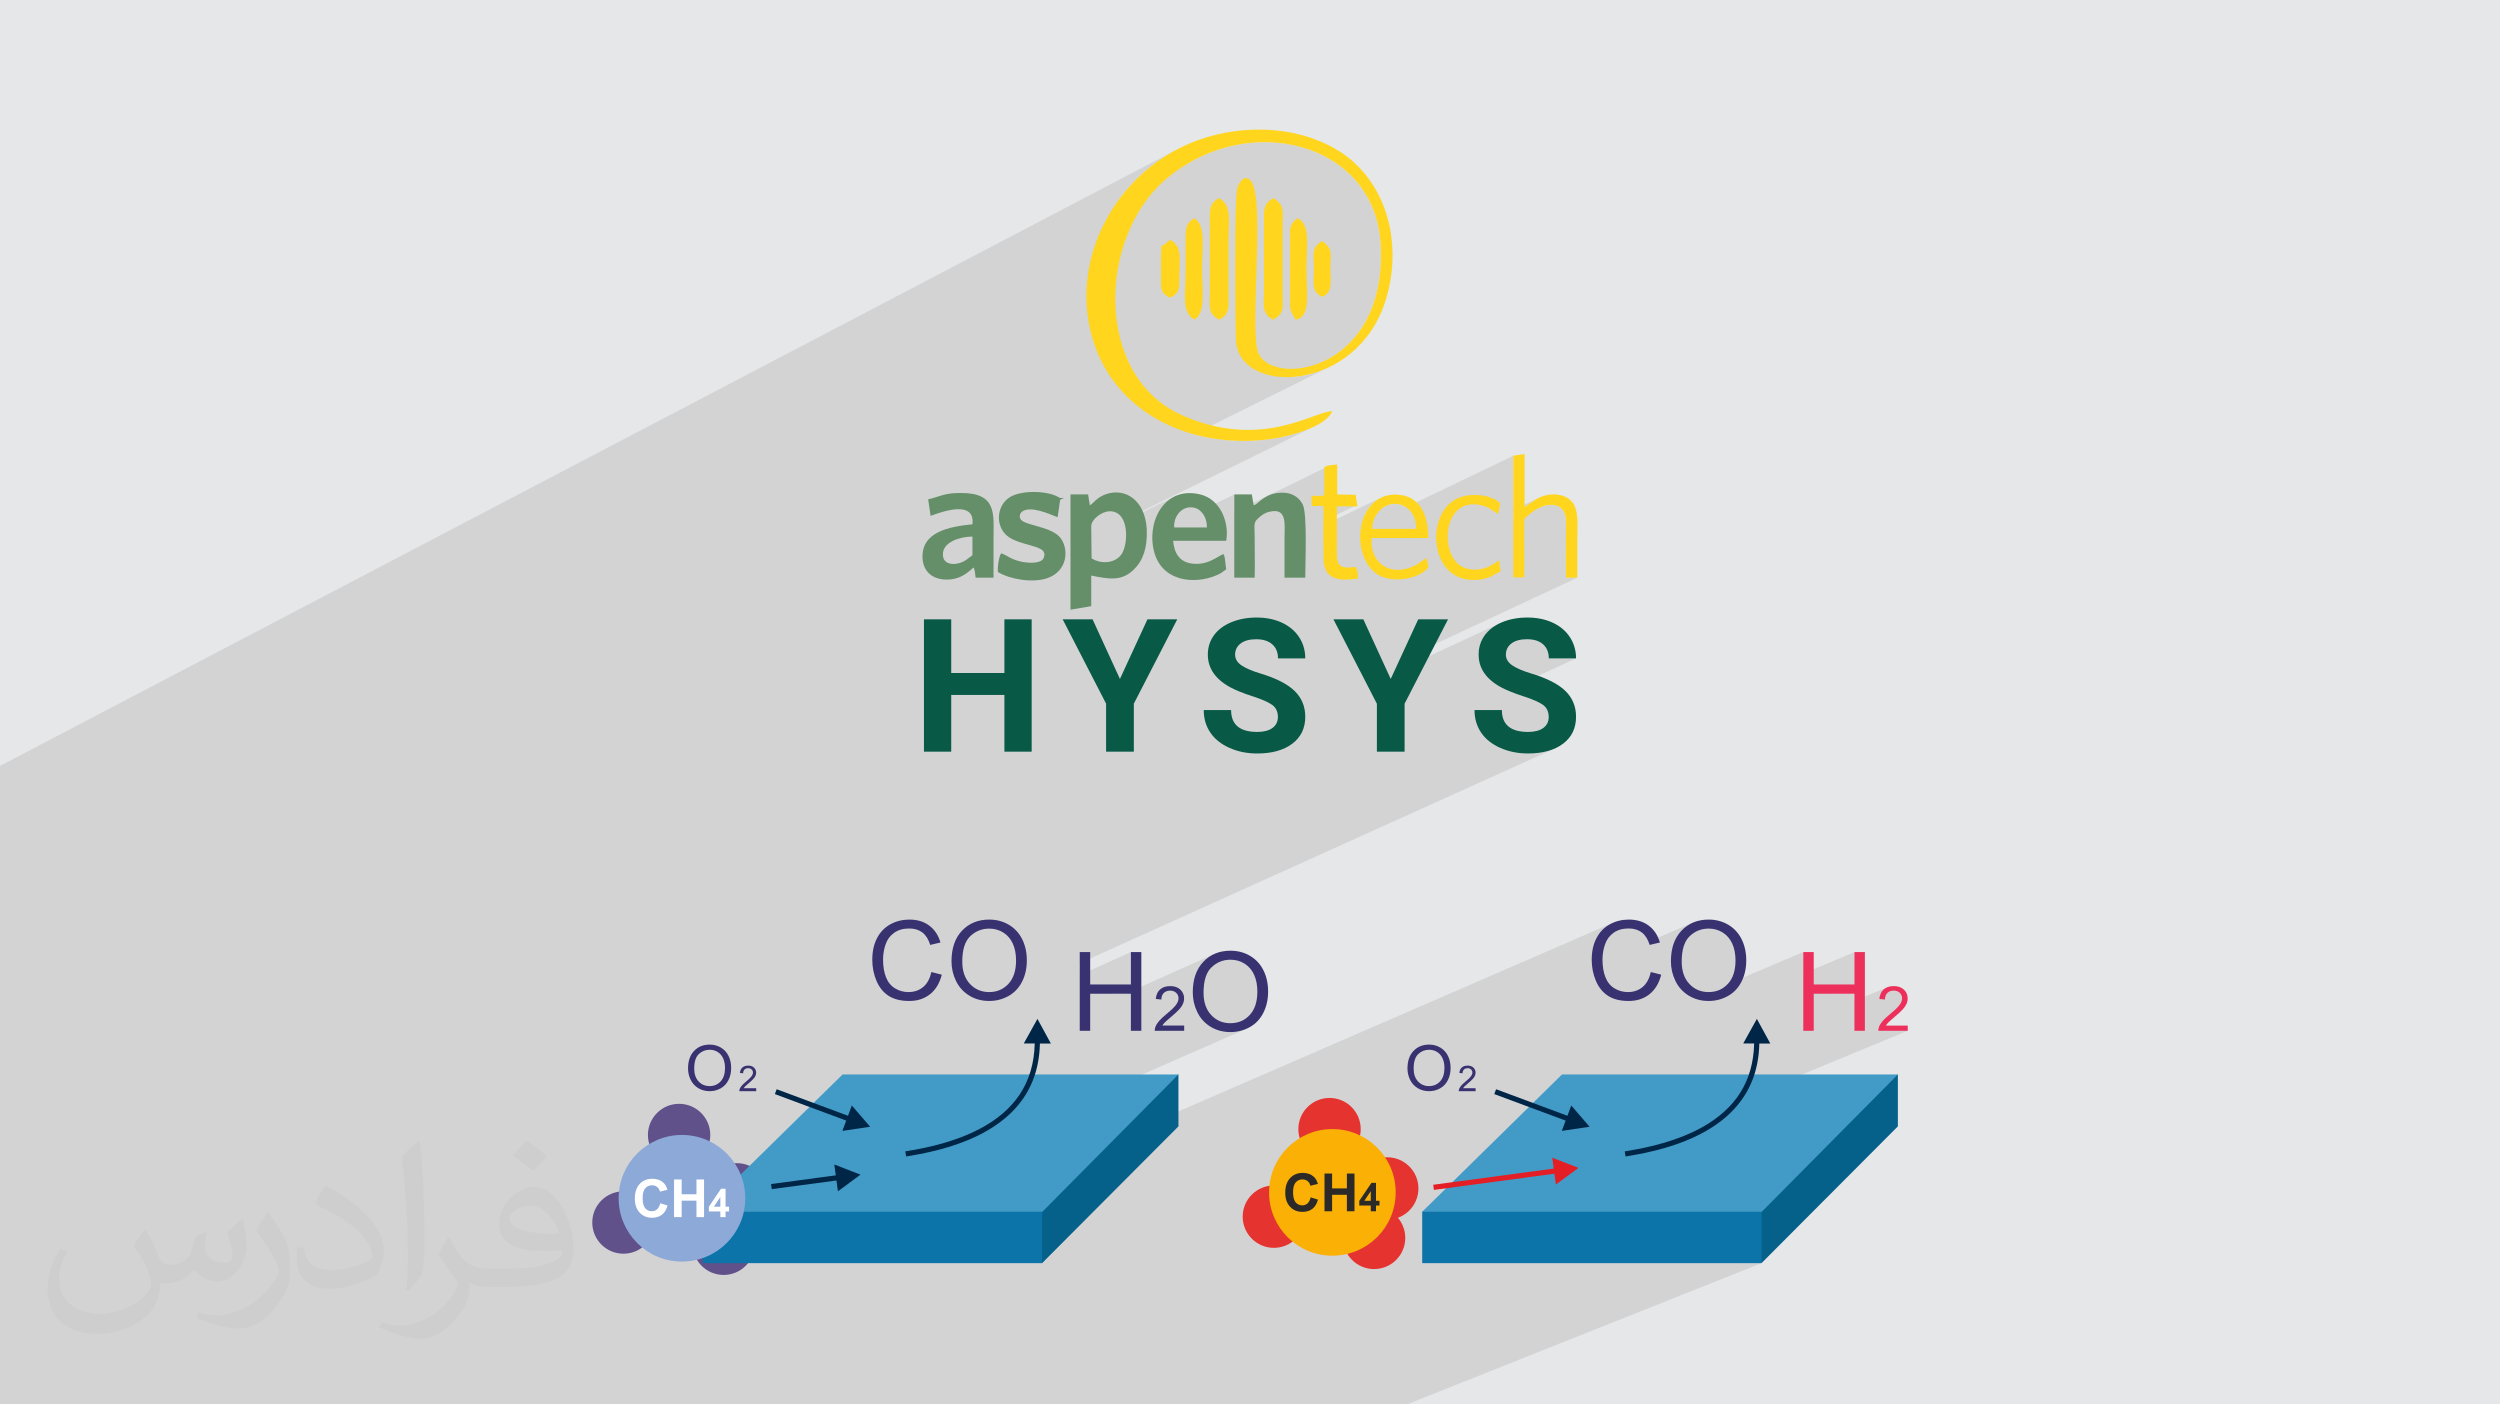 <?xml version="1.0" encoding="UTF-8"?>
<!DOCTYPE svg PUBLIC "-//W3C//DTD SVG 1.1//EN" "http://www.w3.org/Graphics/SVG/1.1/DTD/svg11.dtd">
<!-- Creator: CorelDRAW -->
<svg xmlns="http://www.w3.org/2000/svg" xml:space="preserve" width="94.192mm" height="52.917mm" version="1.1" style="shape-rendering:geometricPrecision; text-rendering:geometricPrecision; image-rendering:optimizeQuality; fill-rule:evenodd; clip-rule:evenodd"
viewBox="0 0 9404.92 5283.66"
 xmlns:xlink="http://www.w3.org/1999/xlink"
 xmlns:xodm="http://www.corel.com/coreldraw/odm/2003">
 <defs>
  <style type="text/css">
   <![CDATA[
    .str1 {stroke:#658F69;stroke-width:7.61;stroke-miterlimit:22.926}
    .str0 {stroke:#FFD51D;stroke-width:7.61;stroke-miterlimit:22.926}
    .fil14 {fill:#E5332F}
    .fil12 {fill:#8CA9D8}
    .fil6 {fill:#60518A}
    .fil7 {fill:#05608A}
    .fil9 {fill:#0C74A8}
    .fil8 {fill:#429BC7}
    .fil4 {fill:#658F69}
    .fil15 {fill:#FAB005}
    .fil3 {fill:#FFD51D}
    .fil17 {fill:#2B2A29;fill-rule:nonzero}
    .fil13 {fill:#E31E24;fill-rule:nonzero}
    .fil10 {fill:#383370;fill-rule:nonzero}
    .fil11 {fill:#002647;fill-rule:nonzero}
    .fil5 {fill:#085946;fill-rule:nonzero}
    .fil16 {fill:#EC305B;fill-rule:nonzero}
    .fil18 {fill:white;fill-rule:nonzero}
    .fil2 {fill:#373435;fill-opacity:0.031}
    .fil1 {fill:#2B2A29;fill-opacity:0.102}
    .fil0 {fill:#E6E7E8}
   ]]>
  </style>
 </defs>
 <g id="Layer_x0020_1">
  <polygon class="fil0" points="-0,0 9404.92,0 9404.92,5283.66 -0,5283.66 "/>
  <polygon class="fil1" points="726.09,5283.66 719.77,5283.66 708.35,5283.66 694.99,5283.66 676.43,5283.66 668.65,5283.66 657.11,5283.66 649.23,5283.66 609.35,5283.66 585.7,5283.66 551.19,5283.66 538.87,5283.66 479.13,5283.66 420.45,5283.66 394.79,5283.66 389.4,5283.66 337.81,5283.66 318.25,5283.66 304.8,5283.66 304,5283.66 277.41,5283.66 247.14,5283.66 206.38,5283.66 206.28,5283.66 203.73,5283.66 187.93,5283.66 142.48,5283.66 117.57,5283.66 101.37,5283.66 63.53,5283.66 56.89,5283.66 50.12,5283.66 49.89,5283.66 40.14,5283.66 38.61,5283.66 37.43,5283.66 34.22,5283.66 14.19,5283.66 -0,5283.66 -0,5259.87 -0,5247.32 -0,5244.62 -0,5215.96 -0,5205.57 -0,5199.7 -0,5192.54 -0,5181.88 -0,5173.04 -0,5171.18 -0,5165.19 -0,5159.17 -0,5157.03 -0,5150.3 -0,5104.89 -0,5064.99 -0,5064.42 -0,5053.85 -0,5053.33 -0,5047.78 -0,5041.2 -0,5030.82 -0,5029.12 -0,4988.02 -0,4987.65 -0,4971.47 -0,4968.95 -0,4967.83 -0,4967.38 -0,4940.92 -0,4939.63 -0,4923.97 -0,4891.73 -0,4886.61 -0,4860.62 -0,4860.01 -0,4842.9 -0,4834.27 -0,4832.19 -0,4830.37 -0,4806.03 -0,4800.94 -0,4799.81 -0,4788.15 -0,4786.46 -0,4771.75 -0,4770.27 -0,4767.02 -0,4764.93 -0,4745.57 -0,4702.91 -0,4702.72 -0,4689.72 -0,4688.91 -0,4667.5 -0,4657.03 -0,4652.96 -0,4647.61 -0,4646.39 -0,4645.78 -0,4635.76 -0,4631.98 -0,4624.68 -0,4624.4 -0,4624.02 -0,4623.51 -0,4621.93 -0,4612.43 -0,4602.35 -0,4583.49 -0,4567.65 -0,4563.57 -0,4562.7 -0,4551.26 -0,4537.06 -0,4534.98 -0,4534.36 -0,4520.99 -0,4499.97 -0,4499.67 -0,4494.83 -0,4492.39 -0,4488.82 -0,4488.12 -0,4465.87 -0,4465.31 -0,4448.01 -0,4441.09 -0,4430.7 -0,4430.47 -0,4418.26 -0,4412.05 -0,4407.91 -0,4407.41 -0,4377.04 -0,4371.36 -0,4362.75 -0,4355.63 -0,4355.26 -0,4343.05 -0,4330.28 -0,4314.66 -0,4313.47 -0,4311.28 -0,4302.74 -0,4292.04 -0,4282.48 -0,4280.41 -0,4279.78 -0,4271.9 -0,4271.6 -0,4269.29 -0,4265.3 -0,4249.47 -0,4245.8 -0,4243.23 -0,4224.56 -0,4198.78 -0,4196.49 -0,4195.99 -0,4189.51 -0,4189.21 -0,4185.66 -0,4173.05 -0,4168.37 -0,4154.42 -0,4145.23 -0,4130.42 -0,4103.22 -0,4101.56 -0,4101.04 -0,4096.7 -0,4039.67 -0,4038.91 -0,4038.48 -0,4035.24 -0,4030.83 -0,4013.99 -0,4013.42 -0,4013.1 -0,4007.38 -0,4000.4 -0,3982.99 -0,3981.06 -0,3976.25 -0,3961.41 -0,3954.4 -0,3947.67 -0,3944.64 -0,3935.01 -0,3928.7 -0,3917.22 -0,3909.06 -0,3907.12 -0,3900.86 -0,3898.49 -0,3863.33 -0,3859.5 -0,3856.65 -0,3856.06 -0,3837.26 -0,3834.95 -0,3831.99 -0,3826.9 -0,3818.75 -0,3795.26 -0,3769.94 -0,3764.16 -0,3694.91 -0,3694.9 -0,3653.35 -0,3651.71 -0,3651.13 -0,3634.04 -0,3619.97 -0,3615.55 -0,3614.22 -0,3592.85 -0,3544.34 -0,3522.73 -0,3515.44 -0,3514.12 -0,3481.1 -0,3435.31 -0,3419.27 -0,3418.3 -0,3362.29 -0,3362.17 -0,3361.56 -0,3349.39 -0,3318.24 -0,3296.83 -0,3281.91 -0,3279.95 -0,3210.55 -0,3200.38 -0,3189.28 -0,3181.71 -0,3181.55 -0,3176.05 -0,3141.48 -0,3117.03 -0,3111.67 -0,3094.6 -0,2946.7 -0,2881.36 4443.59,554.06 4413.82,569.68 4385.08,586.73 4357.44,605.16 4330.93,624.91 4305.58,645.89 4281.44,668.06 4258.51,691.33 4236.87,715.65 4216.53,740.94 4210.63,749.09 4507.59,594.09 4539.91,579.3 4572.66,566.69 4605.72,556.21 4638.97,547.84 4672.29,541.56 4705.58,537.35 4738.7,535.17 4771.56,535.02 4804.03,536.87 4836,540.68 4867.35,546.45 4897.96,554.14 4927.74,563.74 4956.55,575.2 4984.27,588.53 5010.8,603.69 5036.03,620.65 5059.82,639.4 5082.08,659.91 5102.67,682.16 5121.51,706.12 5138.44,731.77 5153.38,759.1 5166.2,788.06 5176.77,818.64 5185.01,850.82 5190.78,884.57 5193.97,919.88 5195.06,964.7 5193.46,1006.99 5189.36,1046.77 5182.92,1084.1 5174.31,1119.02 5163.67,1151.58 5151.21,1181.81 5137.07,1209.78 5121.43,1235.51 5104.44,1259.06 5086.28,1280.48 5067.12,1299.79 5047.11,1317.07 5026.44,1332.32 5005.26,1345.62 4983.74,1357.02 4860.99,1418.05 4870.75,1417.5 4894.5,1414.53 4918.54,1409.88 4942.74,1403.51 4966.93,1395.41 4990.98,1385.56 5014.75,1373.93 4491.2,1633.83 4507.59,1638.24 4531.9,1643.82 4556.51,1648.52 4581.37,1652.34 4606.47,1655.27 4631.74,1657.33 4657.17,1658.5 4682.72,1658.78 4708.35,1658.17 4734.04,1656.67 4759.73,1654.3 4785.42,1651.02 4800.39,1648.7 4806.22,1647.62 5011.5,1546.57 5012.83,1546.58 4808.38,1647.22 4816.39,1645.72 4833.17,1642.1 4850.49,1637.87 4868.11,1633.03 4885.77,1627.63 4903.25,1621.65 4920.28,1615.16 4936.63,1608.16 4952.05,1600.66 4225.76,1957.73 4227.69,1961.74 4425.54,1864.5 4407.6,1873.59 4391.53,1885.29 4377.36,1899.28 4365.15,1915.29 4354.95,1933.02 4346.78,1952.18 4341.53,1969.7 4454.22,1914.49 4466.84,1910.08 4480.69,1908.85 4493.93,1910.52 4505.79,1915.23 4515.73,1922.31 4643.29,1859.93 4643.29,1926.32 4985.73,1759.44 4985.73,1862.57 4981.77,1865.22 4980.8,1866.52 4980.49,1867.51 4980.24,1868.21 4979.46,1868.68 4938.14,1888.71 4938.14,1899.59 4941.12,1899.64 4944.11,1899.78 4947.14,1899.94 4950.21,1900.08 4953.34,1900.17 4956.55,1900.15 4959.85,1899.97 4963.26,1899.59 4971.21,1899.22 4976.59,1899.09 4979.87,1899.21 4981.61,1899.59 4982.28,1900.21 4982.42,1901.08 4982.52,1902.2 4983.1,1903.56 4982.87,1915.75 4982.77,1921.52 5025.4,1900.91 5102.09,1900.91 4982.3,1958.71 4982.24,1965.21 4982.18,1975.05 5193.55,1873.14 5182.97,1879.18 5173.17,1886.2 5164.13,1894.14 5155.88,1902.92 5148.43,1912.44 5141.76,1922.63 5135.9,1933.39 5131.6,1943.02 5212.36,1904.16 5228.02,1898.09 5244.88,1895.62 5262.93,1897.16 5279.25,1902.48 5289.13,1908.46 5693.08,1714.5 5693.08,1918.41 5785.23,1874.61 5774.4,1880.92 5764.3,1887.66 5754.65,1894.54 5745.11,1901.26 5735.39,1907.53 5693.08,1927.63 5693.08,1956.65 5789.54,1910.9 5797.89,1907.25 5806.39,1904.19 5814.95,1901.78 5823.48,1900.09 5831.9,1899.19 5840.14,1899.15 5848.1,1900.04 5855.69,1901.93 5862.84,1904.88 5869.48,1908.95 5875.5,1914.21 5880.84,1920.75 5885.09,1928.27 5888.07,1936.8 5889.99,1946.1 5891.08,1955.95 5891.54,1966.1 5891.61,1976.34 5891.49,1986.42 5891.4,1996.11 5891.39,2007.05 5891.35,2018.03 5891.29,2029.08 5891.21,2040.15 5891.13,2051.26 5891.05,2062.4 5890.97,2073.54 5890.91,2084.69 5890.85,2095.86 5890.82,2107 5890.82,2118.13 5890.84,2129.24 5890.91,2140.31 5891.02,2151.35 5891.18,2162.35 5891.4,2173.28 5933.72,2173.28 5263.28,2485.99 5242.7,2530.59 5640.13,2345.56 5630.44,2350.66 5621.36,2356.19 5612.9,2362.15 5605.05,2368.53 5597.83,2375.34 5591.22,2382.58 5585.22,2390.24 5579.89,2398.3 5575.27,2406.63 5571.36,2415.22 5568.16,2424.1 5565.67,2433.24 5563.89,2442.64 5562.83,2452.31 5562.47,2462.24 5562.8,2471.81 5563.24,2475.89 5697.39,2413.74 5703.91,2411.01 5710.96,2408.78 5718.53,2407.05 5726.63,2405.82 5735.25,2405.08 5744.39,2404.83 5753.84,2405.13 5762.75,2406.01 5771.12,2407.5 5778.95,2409.57 5786.24,2412.24 5792.98,2415.51 5799.18,2419.38 5804.84,2423.85 5809.89,2428.81 5814.27,2434.26 5817.98,2440.19 5821.02,2446.59 5823.38,2453.47 5825.07,2460.82 5826.09,2468.65 5826.43,2476.95 5929,2476.95 5669.15,2596.28 5673.69,2598.31 5683.89,2602.55 5694.79,2606.81 5706.38,2611.09 5718.68,2615.37 5731.67,2619.65 5744.5,2623.96 5756.31,2628.21 5767.09,2632.4 5776.83,2636.54 5785.55,2640.61 5793.25,2644.62 5799.91,2648.56 5805.55,2652.44 5810.35,2656.56 5814.52,2661.09 5818.04,2666.04 5820.94,2671.43 5823.18,2677.23 5824.79,2683.45 5825.76,2690.09 5826.08,2697.15 5825.76,2703.62 5824.79,2709.73 5823.18,2715.47 5820.94,2720.85 5818.04,2725.86 5814.52,2730.51 5810.35,2734.78 5805.55,2738.68 5800.18,2742.17 5794.3,2745.18 5643.88,2813.52 5655.78,2818.45 5668.07,2822.75 5680.68,2826.38 5693.61,2829.35 5706.85,2831.65 5720.41,2833.29 5734.29,2834.28 5748.48,2834.61 5758.67,2834.47 5768.61,2834.03 5778.28,2833.32 5787.69,2832.31 5796.83,2831.01 5805.71,2829.44 5814.34,2827.57 5822.69,2825.42 5830.79,2822.98 5838.62,2820.25 5846.2,2817.23 4061.93,3623.71 4061.93,3668.26 4254.34,3581.51 4254.34,3703.57 4176.73,3738.33 4233.66,3738.33 4572.17,3586.95 4559.76,3592.8 4548.05,3599.96 4537.07,3608.43 4526.81,3618.19 4522,3623.53 4517.52,3629.12 4513.34,3634.96 4509.46,3641.05 4505.9,3647.38 4502.64,3653.97 4501.11,3657.54 4590.59,3617.61 4599.72,3614.49 4609.21,3612.26 4619.07,3610.92 4629.28,3610.47 4636.51,3610.7 4643.56,3611.4 4650.43,3612.56 4657.12,3614.19 4663.63,3616.28 4669.96,3618.82 4676.12,3621.84 4682.1,3625.3 4687.8,3629.19 4693.14,3633.46 4698.14,3638.1 4702.78,3643.13 4707.07,3648.54 4711.02,3654.32 4714.6,3660.48 4717.83,3667.02 4720.69,3673.89 4723.17,3681.05 4725.27,3688.5 4726.98,3696.23 4728.32,3704.26 4729.28,3712.57 4729.85,3721.17 4730.04,3730.05 4729.59,3743.92 4728.25,3756.97 4726.03,3769.21 4722.9,3780.64 4718.89,3791.25 4713.97,3801.05 4708.17,3810.02 4701.48,3818.19 4694.08,3825.46 4686.2,3831.77 4677.83,3837.1 4668.98,3841.46 4587.72,3877.21 4589.23,3877.67 4598.72,3879.89 4608.48,3881.46 4618.54,3882.41 4628.87,3882.73 4638.44,3882.44 4647.84,3881.59 4657.08,3880.17 4666.16,3878.17 4675.08,3875.6 4683.83,3872.46 4692.43,3868.74 2902.63,4654.36 2999.3,4654.72 4130.64,4159.37 3946.14,4392.38 6064.14,3473.11 6055.89,3477.31 6047.98,3482.04 6040.54,3487.29 6033.55,3493.05 6027.04,3499.34 6020.98,3506.14 6015.39,3513.46 6010.27,3521.29 6005.62,3529.65 6002.28,3536.74 6082.1,3502.16 6088.7,3499.35 6095.65,3497.05 6102.95,3495.26 6110.6,3493.98 6118.59,3493.22 6126.92,3492.96 6134.18,3493.19 6141.13,3493.88 6147.76,3495.03 6154.08,3496.65 6160.07,3498.72 6165.76,3501.26 6171.12,3504.25 6176.17,3507.72 6180.91,3511.67 6185.38,3516.18 6189.54,3521.23 6193.42,3526.84 6197.02,3533 6200.31,3539.7 6201.61,3542.84 6370.97,3469.85 6358.55,3475.71 6346.85,3482.87 6335.87,3491.33 6325.6,3501.1 6320.81,3506.43 6316.32,3512.02 6312.13,3517.85 6308.27,3523.94 6304.71,3530.29 6301.45,3536.87 6300.67,3538.67 6389.4,3500.52 6398.52,3497.4 6408.02,3495.17 6417.87,3493.83 6428.09,3493.38 6435.32,3493.61 6442.37,3494.31 6449.23,3495.47 6455.93,3497.1 6462.44,3499.18 6468.77,3501.73 6474.93,3504.74 6480.91,3508.21 6486.61,3512.09 6491.95,3516.37 6496.94,3521.01 6501.59,3526.04 6505.88,3531.44 6509.82,3537.22 6513.41,3543.39 6516.63,3549.93 6519.5,3556.8 6521.98,3563.95 6524.07,3571.4 6525.79,3579.14 6527.12,3587.17 6528.08,3595.48 6528.65,3604.07 6528.84,3612.96 6528.39,3626.83 6527.05,3639.88 6524.82,3652.12 6521.7,3663.54 6517.68,3674.15 6512.78,3683.94 6506.98,3692.93 6500.29,3701.1 6499.01,3702.35 6783.9,3581.51 6783.9,3662.75 6976.3,3581.51 6976.3,3703.57 6893.43,3738.33 6976.3,3738.33 6976.3,3765.49 7098.3,3714.5 7094,3716.63 7090.01,3719.15 7086.3,3722.06 7082.95,3725.33 7079.97,3728.95 7077.37,3732.93 7075.14,3737.25 7073.28,3741.92 7072.42,3744.85 7110.5,3728.95 7113.57,3727.98 7116.83,3727.29 7120.27,3726.87 7123.9,3726.73 7127.34,3726.86 7130.61,3727.26 7133.72,3727.91 7136.67,3728.82 7139.44,3730 7142.06,3731.45 7144.5,3733.15 7146.78,3735.11 7148.84,3737.27 7150.61,3739.55 7152.12,3741.94 7153.35,3744.46 7154.31,3747.1 7155,3749.85 7155.41,3752.73 7155.55,3755.72 7155.4,3758.67 7154.94,3761.66 7154.18,3764.69 7153.12,3767.77 7151.75,3770.88 7150.09,3774.05 7148.12,3777.25 7145.84,3780.51 7143.16,3783.92 7139.92,3787.63 7136.13,3791.62 7131.79,3795.91 7126.91,3800.49 7121.48,3805.35 7115.5,3810.51 7108.98,3815.96 7104.73,3819.49 7100.74,3822.91 7097.01,3826.23 7093.52,3829.43 7090.29,3832.54 7087.3,3835.53 7084.56,3838.43 7082.09,3841.21 7079.82,3843.95 7077.7,3846.71 7075.76,3849.48 7073.96,3852.26 7072.33,3855.04 7070.87,3857.85 7069.56,3860.66 7068.41,3863.47 7067.8,3865.2 7067.27,3866.95 7066.84,3868.7 7066.49,3870.49 7066.23,3872.28 7066.06,3874.09 7065.98,3875.92 7065.99,3877.77 7176.82,3877.77 6517.15,4150.51 6503.3,4165.7 6485.99,4182.35 6467.27,4198.19 6447.15,4213.25 6425.65,4227.54 6402.77,4241.08 6385.95,4250 6368.86,4258.38 6351.49,4266.26 6333.89,4273.65 6171.27,4340.7 6177.63,4339.44 6190.25,4336.79 6202.89,4334.01 6215.54,4331.07 6228.19,4327.98 6240.83,4324.72 6253.44,4321.3 6266.03,4317.69 6278.57,4313.91 6291.07,4309.95 6303.5,4305.79 6315.85,4301.44 6328.12,4296.88 6340.29,4292.13 5462.01,4653.82 5630.02,4654.44 6837.1,4159.37 6512.67,4569.11 6626.99,4751.6 6626.09,4751.96 6626.99,4751.96 5291.86,5283.66 5290.98,5283.66 4970.2,5283.66 4742.33,5283.66 4095.87,5283.66 4055.22,5283.66 3954.77,5283.66 3932.62,5283.66 3884.31,5283.66 3874.79,5283.66 3869.49,5283.66 3854.07,5283.66 3848.32,5283.66 3807.14,5283.66 3784.57,5283.66 3776.36,5283.66 3708.27,5283.66 3702.39,5283.66 3674.27,5283.66 3627.86,5283.66 3603.99,5283.66 3603.91,5283.66 3591.64,5283.66 3569.01,5283.66 3472.28,5283.66 3450.64,5283.66 3437.53,5283.66 3433.26,5283.66 3414.42,5283.66 3413.67,5283.66 3410.75,5283.66 3406.14,5283.66 3403.82,5283.66 3396.83,5283.66 3386.96,5283.66 3384.24,5283.66 3367.65,5283.66 3365.42,5283.66 3364.66,5283.66 3355.78,5283.66 3349.45,5283.66 3344.23,5283.66 3324.66,5283.66 3324.1,5283.66 3311.12,5283.66 3300.83,5283.66 3284.83,5283.66 3283.55,5283.66 3275.11,5283.66 3241.87,5283.66 3227.91,5283.66 3209.09,5283.66 3187.58,5283.66 3173.39,5283.66 3155.37,5283.66 3144.91,5283.66 3133.89,5283.66 3132.59,5283.66 3124.59,5283.66 3123.3,5283.66 3079.58,5283.66 3078.88,5283.66 3033.58,5283.66 3006.41,5283.66 2990.58,5283.66 2990.02,5283.66 2953.57,5283.66 2945.4,5283.66 2936.62,5283.66 2926.41,5283.66 2889.84,5283.66 2870.43,5283.66 2855.2,5283.66 2828.76,5283.66 2828.13,5283.66 2823.32,5283.66 2789.98,5283.66 2772.3,5283.66 2771.07,5283.66 2713.1,5283.66 2670.3,5283.66 2669.48,5283.66 2625.49,5283.66 2593.6,5283.66 2579.08,5283.66 2578.71,5283.66 2565.27,5283.66 2550.53,5283.66 2535.6,5283.66 2526.03,5283.66 2510.38,5283.66 2410.45,5283.66 2363.12,5283.66 2292.36,5283.66 2259.08,5283.66 2242.99,5283.66 2211.59,5283.66 2206.88,5283.66 2191.18,5283.66 2162.19,5283.66 2148.75,5283.66 1969.23,5283.66 1892.64,5283.66 1631.83,5283.66 1562.86,5283.66 1468.98,5283.66 1433.65,5283.66 1393.2,5283.66 1390.3,5283.66 1381.18,5283.66 1335.45,5283.66 1332.49,5283.66 1331.95,5283.66 1293.14,5283.66 1277.26,5283.66 1270.83,5283.66 1269.09,5283.66 1263.06,5283.66 1249.05,5283.66 1194.56,5283.66 1167,5283.66 1137.92,5283.66 1120.58,5283.66 1104.27,5283.66 1101.83,5283.66 1091.67,5283.66 1091.05,5283.66 1084.39,5283.66 1070.26,5283.66 1065.81,5283.66 1060.33,5283.66 1053.22,5283.66 1034.38,5283.66 1033.25,5283.66 1012,5283.66 1011.23,5283.66 979.57,5283.66 956.35,5283.66 946.7,5283.66 943.36,5283.66 927.75,5283.66 923.12,5283.66 908.17,5283.66 907.16,5283.66 906.44,5283.66 900.38,5283.66 892.19,5283.66 891.9,5283.66 867.97,5283.66 859.71,5283.66 857.11,5283.66 849.77,5283.66 848.31,5283.66 846.44,5283.66 834.68,5283.66 830.85,5283.66 811.46,5283.66 797.03,5283.66 795.24,5283.66 790.06,5283.66 778.13,5283.66 762.33,5283.66 756.53,5283.66 729.33,5283.66 "/>
  <path class="fil2" d="M548.54 4627.69c17.95,27.21 29.6,53.36 40.96,82.43 8.45,16.91 12.93,48.09 52.57,48.09 11.61,0 28.28,-3.42 43.06,-11.61 16.63,-8.73 29.32,-21.94 35.94,-42l15.85 -53.36 38.57 -19.02 2.64 2.64c-5.27,20.09 -6.59,39.36 -6.59,54.43 0,44.63 38.57,61.56 69.22,61.56 17.95,0 34.09,-8.73 34.09,-25.11 0,-21.13 -8.98,-57.06 -20.62,-89.29 17.95,-17.95 35.94,-35.94 56.53,-50.47l3.17 1.6c8.98,38.04 14,75.56 14,100.66 0,24.57 -10.83,51.79 -19.81,69.49 -18.49,34.87 -51.25,62.62 -90.87,62.62 -30.1,0 -63.65,-15.07 -86.66,-43.06l-1.32 0c-21.66,26.96 -55.22,51.25 -108.86,51.25l-16.63 0c-2.64,35.41 -10.29,60.49 -21.94,82.95 -31.95,62.34 -126.81,106.47 -216.1,106.47 -124.17,0 -186.51,-71.59 -186.51,-166.96 0,-58.91 19.27,-113.6 48.88,-152.42l24.29 10.04c-18.49,35.41 -30.91,68.68 -30.91,101.45 0,89.29 72.66,131.83 156.4,131.83 77.68,0 173.83,-49.41 191.28,-106.72 -6.59,-62.62 -30.1,-91.93 -66.04,-148.99 10.83,-19.02 24.83,-38.04 42.28,-58.38l3.17 0 0 0 0 0 -0.02 -0.09zm1432.13 -336.04c26.15,16.39 51.79,35.66 76.87,57.85 -14,19.81 -31.45,37.79 -53.11,53.64 -25.11,-20.34 -50.19,-37.79 -75.84,-56.27 17.42,-19.55 34.62,-38.29 52.04,-55.22l0 0 0 0 0 0 0 0 0 0 0.03 0zm13.47 244.11c-42.28,0 -76.87,27.75 -76.87,48.34 0,44.13 84.53,57.85 185.72,57.31 -12.68,-51.79 -57.06,-105.68 -108.86,-105.68l0.01 0.03zm-94.86 236.19c54.96,0 103.04,-1.6 139.74,-10.83 40.96,-10.29 75.56,-30.91 75.56,-45.17 0,-3.7 0,-8.19 -1.32,-11.89 -22.98,2.11 -49.41,2.11 -72.38,2.11 -74.49,0 -131.55,-16.91 -154.02,-58.66 -5.55,-11.61 -9.51,-24.57 -9.51,-39.36 0,-40.43 17.42,-79.79 48.09,-107 25.61,-22.45 53.89,-36.44 82.67,-36.44 52.04,0 93.51,41.75 122.57,107.54 15.85,35.94 26.68,77.4 26.68,129.72 0,34.87 -9.51,64.19 -31.17,85.85 -40.43,39.11 -114.92,53.89 -229.04,53.89l-51.79 0 0 0 -13.47 0c-28.28,0 -48.62,-5.02 -64.72,-17.42l-2.64 0c0.79,6.59 1.32,12.93 1.32,19.02 0,25.61 -8.45,58.38 -25.61,84.53 -50.72,75.3 -105.68,108.04 -153.24,108.04 -48.09,0 -107,-18.49 -160.11,-42.54l9.51 -18.49c17.17,7.13 40.96,11.89 73.7,11.89 85.85,0 198.66,-82.43 212.66,-163 -3.17,-6.59 -8.98,-15.32 -17.17,-24.57 -25.11,-29.85 -40.96,-54.68 -55.75,-80.83 12.68,-25.11 24.29,-45.17 35.13,-63.4l4.49 -0.53c36.72,74.77 69.99,117.55 144.23,117.55l11.61 0 0 0 53.89 0 0 0 0 0 0 0 0 0 0 0 0.09 0.01zm-371.98 79c6.34,-34.34 6.87,-72.91 6.87,-108.86l0 -53.36c0,-99.6 -12.68,-244.36 -22.98,-338.68 17.95,-19.27 43.06,-42 62.87,-57.31l5.81 1.6c13.47,118.62 16.63,256 16.63,383.06 0,33.3 -1.32,65.79 -4.49,89.55 -1.85,30.1 -19.27,52.83 -56.53,87.7l-8.19 -3.7zm-382.8 -157.19c1.85,46.77 24.83,83.49 105.15,83.49 49.93,0 92.19,-12.93 138.96,-35.13 8.45,-3.7 12.93,-8.73 12.93,-12.93 0,-29.32 -22.45,-68.15 -60.23,-103.55 -36.72,-33.3 -85.34,-62.62 -130.76,-82.18 -15.6,-6.59 -20.62,-13.47 -20.62,-20.09 0,-13.47 17.95,-41.75 32.77,-62.09l5.02 -0.53c52.04,27.21 110.17,67.64 153.24,112.53 39.11,41.47 63.4,83.49 63.4,129.19 0,33.81 -10.29,65.51 -26.96,95.11 -57.06,28.79 -117.83,50.72 -178.06,50.72 -73.17,0 -123.1,-34.34 -123.1,-114.92 0,-8.73 0,-22.19 3.17,-39.64l25.11 0 0 0 0 0 0 0 0 0 0 0 -0.02 0zm-132.37 -132.9l45.45 73.45c16.63,27.21 32.23,56.81 32.23,103.55l0 59.7c0,48.34 -30.91,100.13 -80.83,151.38 -39.11,34.62 -73.7,49.41 -105.68,49.41 -47.55,0 -101.98,-14.79 -164.85,-41.75l7.13 -18.49c19.81,5.27 42.79,9.77 71.06,9.77 90.36,-0.53 182.8,-66.57 225.08,-147.15 5.02,-9.26 6.87,-17.95 6.87,-24.04 0,-9.26 -5.02,-19.55 -8.98,-28.79 -22.98,-43.31 -48.62,-82.95 -76.87,-119.68 14.79,-23.25 29.6,-45.7 45.7,-67.9l3.7 0.53 0 0 0 0 0 0 0 0 0 0 -0.02 0.01z"/>
  <g id="_3143816125136">
   <g>
    <path class="fil3" d="M5012.83 1546.58c-72.71,1.32 -263.11,145.43 -559.27,18.51 -341.11,-145.44 -322.61,-672.98 -68.76,-889.81 309.38,-264.43 789.33,-140.14 809.16,244.6 26.44,491.84 -432.35,542.08 -464.08,395.33 -26.44,-125.61 31.73,-589.69 -27.77,-638.61 -23.79,-19.82 -38.33,9.27 -46.27,26.45 -14.54,31.73 -7.93,532.82 -6.61,572.49 5.29,215.5 460.1,206.26 565.88,-153.37 52.88,-177.17 18.5,-379.46 -116.34,-506.39 -117.67,-111.06 -322.62,-158.66 -526.22,-108.42 -363.59,88.59 -577.78,479.93 -446.88,811.8 103.12,259.14 386.07,371.52 659.74,331.86 76.68,-10.56 207.59,-50.24 226.09,-104.45l1.33 0.01z"/>
    <path class="fil3" d="M4585.78 1202.82c21.16,-9.26 35.71,-26.44 35.71,-55.54l0 -227.41c0,-91.23 14.54,-148.08 -35.71,-174.53 -39.66,21.15 -34.38,48.92 -34.38,99.17l0 259.13c0,56.85 -7.94,72.72 34.38,99.17z"/>
    <path class="fil3" d="M4790.71 745.35c-39.67,21.15 -35.7,46.28 -35.7,99.17l0 264.43c0,31.73 -10.58,72.72 35.7,93.88 42.31,-26.44 34.38,-42.32 34.38,-99.17l0 -259.14c0,-55.53 6.61,-72.72 -34.38,-99.16l0 -0.01z"/>
    <path class="fil3" d="M4493.23 820.72c-33.06,19.83 -33.06,37.02 -33.06,83.29 0,35.7 0,72.71 0,108.42 0,101.81 -15.86,159.98 33.06,190.38 43.63,-25.11 29.08,-109.73 29.08,-190.38 0,-89.9 14.55,-162.63 -29.08,-191.71z"/>
    <path class="fil3" d="M4875.33 1202.82c56.85,-11.89 39.66,-96.52 39.66,-190.38 0,-93.89 15.88,-165.27 -33.05,-191.72 -14.55,9.26 -29.09,23.8 -29.09,50.24l0 276.33c0,29.09 13.22,38.34 21.15,55.54l1.33 -0.01z"/>
    <path class="fil3" d="M4974.49 906.66c-42.32,25.11 -31.74,44.95 -31.74,105.78 0,54.21 -10.57,84.6 31.74,104.44 39.66,-18.5 30.4,-51.56 30.4,-104.44 0,-64.79 10.58,-72.72 -30.4,-105.78z"/>
    <path class="fil3 str0" d="M4402.01 1115.56c21.15,-9.27 30.4,-21.16 30.4,-50.25 0,-95.2 13.22,-133.54 -30.4,-158.66 -14.55,11.9 -11.91,13.22 -29.09,21.16 -2.65,37.02 -1.33,74.04 -1.33,111.06 0,44.95 -3.96,59.49 29.09,76.68l1.33 0.01z"/>
    <path class="fil4" d="M4105.19 1978.92c1.32,-26.45 39.66,-54.22 67.43,-55.54 76.68,-2.65 72.72,120.32 47.6,159.98 -21.16,33.06 -72.72,42.32 -113.71,17.19l-1.32 -121.64zm0 186.42c67.43,13.22 113.7,22.48 159.98,-22.48 35.71,-34.38 51.56,-83.29 48.93,-150.72 -5.29,-108.43 -79.33,-159.99 -156.02,-132.22 -34.38,13.22 -43.62,33.06 -58.17,40.99l-6.61 -40.99 -66.11 0 0 433.66 78.01 -13.22 0 -115.03z"/>
    <path class="fil4" d="M3658.29 2088.66c-17.18,11.9 -29.09,26.44 -58.17,31.73 -29.09,5.29 -52.89,-5.28 -52.89,-34.38 -1.32,-47.6 66.11,-67.43 111.06,-67.43l0 70.07zm-157.33 -148.09c43.62,-15.87 167.91,-60.82 157.33,31.73 -89.9,9.26 -193.03,29.09 -187.75,128.25 2.66,46.28 33.06,75.37 79.33,79.33 56.85,3.96 85.94,-21.16 112.38,-44.95 5.29,7.93 6.61,26.44 7.94,38.34l67.43 0c0,-48.93 0,-99.16 0,-148.09 0,-89.9 14.54,-171.88 -124.28,-170.55 -63.46,0 -75.37,13.22 -121.64,23.79l9.26 62.14 0 0.01z"/>
    <path class="fil4" d="M4719.98 2173.28c1.32,-51.56 0,-103.13 0,-154.7 0,-38.34 -5.29,-51.56 10.56,-66.11 11.91,-11.89 26.45,-23.78 47.61,-27.76 64.78,-14.55 54.21,48.92 54.21,97.84 0,50.24 0,100.48 0,150.72l78 0c0,-52.88 7.93,-239.3 -9.25,-275 -15.87,-31.73 -48.93,-50.24 -96.52,-43.63 -56.85,7.93 -78,50.24 -88.59,44.96l-6.61 -39.67 -66.11 0 0 313.35 78.01 0 -1.32 0z"/>
    <path class="fil4" d="M4417.22 1984.21c-2.65,-39.66 25.11,-76.68 63.46,-75.36 37.01,0 60.82,37.01 59.49,75.36l-121.64 0 -1.32 0zm186.42 99.16c-35.7,17.19 -60.82,42.32 -117.67,37.02 -47.6,-5.28 -68.75,-38.34 -72.72,-85.94l199.65 0c11.9,-62.14 -17.18,-154.69 -97.84,-174.52 -137.5,-33.06 -204.94,107.09 -171.88,220.81 34.38,116.34 170.56,118.98 249.88,75.36l19.84 -14.54c-1.33,-10.58 -2.65,-22.49 -3.97,-31.74 -1.33,-7.93 -1.33,-18.51 -6.61,-25.12l1.33 -1.33z"/>
    <path class="fil4 str1" d="M3986.19 1877.11c-39.66,-27.76 -137.5,-30.4 -182.44,-5.28 -52.9,30.41 -56.86,111.06 -6.62,145.43 21.16,14.55 51.56,22.48 79.33,30.41 26.44,7.93 66.11,15.87 54.21,50.24 -7.94,26.44 -54.21,25.12 -84.62,19.83 -44.95,-9.26 -54.21,-22.48 -77.99,-31.73 -6.61,10.57 -11.91,48.92 -10.58,63.46 43.63,26.44 129.57,40.99 183.78,21.15 70.07,-26.44 75.36,-100.48 47.6,-141.47 -30.41,-44.95 -132.21,-47.6 -150.72,-71.39 -10.58,-13.22 -5.3,-30.41 7.92,-38.35 35.71,-19.83 99.17,9.26 129.57,21.16l9.26 -63.46 1.32 0z"/>
    <path class="fil3" d="M5734.08 2173.28c1.32,-59.5 0,-120.31 0,-179.82 0,-50.23 -3.97,-38.34 25.11,-63.45 35.7,-29.09 95.2,-47.61 121.65,-9.26 13.22,18.5 10.56,50.24 10.56,75.36 0,58.18 -1.32,119 0,177.17l42.32 0c0,-47.6 0,-95.2 0,-142.79 0,-40.99 5.28,-95.19 -10.58,-128.25 -14.54,-30.41 -51.56,-47.6 -97.83,-40.99 -42.32,6.61 -63.46,30.41 -89.91,46.28l0 -199.64 -42.31 6.61 0 457.46 42.31 0 -1.31 1.32z"/>
    <path class="fil3" d="M5162.9 1989.5c-1.32,-47.6 35.7,-92.55 81.98,-93.88 50.23,-1.32 84.61,42.32 81.97,93.88l-165.27 0 1.33 0zm200.98 111.06c-18.51,11.89 -31.74,25.11 -58.18,34.38 -92.55,33.05 -153.37,-31.73 -145.43,-111.06l212.87 0c0,-81.98 -27.76,-149.4 -100.48,-161.31 -81.98,-13.22 -133.54,40.99 -149.41,105.77 -19.83,83.29 9.26,161.32 59.5,193.04 55.54,34.38 156.01,17.18 190.38,-26.44 -1.32,-6.61 -1.32,-13.22 -2.64,-19.83l-5.29 -15.87 -1.32 1.32z"/>
    <path class="fil3" d="M5638.89 2107.17c-29.09,25.11 -80.66,48.92 -132.22,27.76 -95.2,-38.34 -83.29,-275 71.39,-232.7 27.77,7.94 37.02,19.83 56.85,30.41 5.29,-9.26 6.61,-27.77 7.93,-39.67 -35.7,-35.7 -121.63,-40.99 -169.22,-13.22 -116.35,66.11 -92.56,327.89 96.51,300.13 35.7,-5.28 50.23,-17.18 75.37,-31.73l-6.61 -38.34 0 -2.64z"/>
    <path class="fil3 str0" d="M4981.77 1865.22c-3.96,3.96 5.29,3.96 -22.48,3.96 -7.93,0 -14.54,0 -21.15,0l0 30.41c7.93,0 15.87,1.32 25.11,0 25.12,-1.33 17.19,0 19.84,3.96 -1.33,64.78 -1.33,133.54 0,198.32 1.32,75.37 52.88,80.65 121.64,71.39 0,-6.61 0,-13.22 -1.33,-19.83 -1.32,-10.57 -2.64,-11.89 -7.94,-17.18 -21.15,5.29 -50.23,3.96 -60.82,-10.57 -11.89,-15.87 -9.25,-46.28 -9.25,-68.76 0,-51.55 0,-103.12 0,-156.01l76.68 0 -5.29 -35.7 -70.07 -1.33 0 -112.38c-13.22,1.32 -31.73,2.65 -40.99,7.93l0 103.13 -3.96 2.65z"/>
    <path class="fil5" d="M3881.07 2827.74l-102.57 0 0 -213.33 -200.01 0 0 213.33 -102.57 0 0 -497.82 102.57 0 0 201.76 200.01 0 0 -201.76 102.57 0 0 497.82zm332.08 -273.54l103.5 -224.29 112.15 0 -163.37 317.29 0 180.53 -104.32 0 0 -180.53 -163.37 -317.29 112.49 0 102.92 224.29zm594.28 142.94c0,-19.37 -6.89,-34.31 -20.54,-44.7 -13.65,-10.25 -38.27,-21.24 -73.87,-32.79 -35.6,-11.43 -63.71,-22.87 -84.37,-33.95 -56.59,-30.57 -84.83,-71.77 -84.83,-123.46 0,-26.84 7.58,-50.88 22.76,-72 15.17,-21 36.87,-37.45 65.23,-49.37 28.48,-11.78 60.33,-17.73 95.57,-17.73 35.6,0 67.22,6.42 95.12,19.26 27.77,12.94 49.36,31.03 64.76,54.61 15.41,23.45 23.11,50.05 23.11,79.94l-102.57 0c0,-22.77 -7.24,-40.5 -21.59,-53.1 -14.36,-12.72 -34.55,-19.02 -60.45,-19.02 -25.09,0 -44.57,5.25 -58.46,15.87 -13.89,10.62 -20.89,24.62 -20.89,41.91 0,16.21 8.16,29.75 24.38,40.72 16.35,10.85 40.38,21.12 72.01,30.69 58.34,17.61 100.82,39.32 127.54,65.34 26.61,26.02 40.03,58.34 40.03,97.09 0,43.05 -16.34,76.89 -48.9,101.4 -32.67,24.51 -76.54,36.76 -131.63,36.76 -38.27,0 -73.17,-7 -104.67,-21.12 -31.39,-14.01 -55.43,-33.15 -71.88,-57.53 -16.56,-24.39 -24.85,-52.63 -24.85,-84.83l102.91 0c0,54.96 32.79,82.38 98.49,82.38 24.39,0 43.41,-4.89 57.06,-14.82 13.65,-9.91 20.54,-23.8 20.54,-41.54zm424.38 -142.94l103.49 -224.29 112.15 0 -163.37 317.29 0 180.53 -104.32 0 0 -180.53 -163.37 -317.29 112.5 0 102.92 224.29zm594.27 142.94c0,-19.37 -6.88,-34.31 -20.53,-44.7 -13.66,-10.25 -38.29,-21.24 -73.88,-32.79 -35.59,-11.43 -63.71,-22.87 -84.36,-33.95 -56.6,-30.57 -84.84,-71.77 -84.84,-123.46 0,-26.84 7.59,-50.88 22.76,-72 15.17,-21 36.88,-37.45 65.23,-49.37 28.48,-11.78 60.33,-17.73 95.58,-17.73 35.6,0 67.22,6.42 95.11,19.26 27.77,12.94 49.37,31.03 64.76,54.61 15.4,23.45 23.11,50.05 23.11,79.94l-102.57 0c0,-22.77 -7.23,-40.5 -21.59,-53.1 -14.36,-12.72 -34.54,-19.02 -60.45,-19.02 -25.09,0 -44.57,5.25 -58.46,15.87 -13.88,10.62 -20.89,24.62 -20.89,41.91 0,16.21 8.17,29.75 24.39,40.72 16.33,10.85 40.37,21.12 71.99,30.69 58.35,17.61 100.83,39.32 127.56,65.34 26.6,26.02 40.02,58.34 40.02,97.09 0,43.05 -16.35,76.89 -48.9,101.4 -32.67,24.51 -76.55,36.76 -131.63,36.76 -38.27,0 -73.16,-7 -104.67,-21.12 -31.39,-14.01 -55.43,-33.15 -71.89,-57.53 -16.56,-24.39 -24.85,-52.63 -24.85,-84.83l102.92 0c0,54.96 32.8,82.38 98.49,82.38 24.39,0 43.41,-4.89 57.07,-14.82 13.65,-9.91 20.53,-23.8 20.53,-41.54z"/>
   </g>
   <g>
    <path class="fil6" d="M2771.87 4375.73c64.79,0 117.31,52.52 117.31,117.31 0,64.78 -52.52,117.3 -117.31,117.3 -64.78,0 -117.3,-52.52 -117.3,-117.3 0,-64.79 52.52,-117.31 117.3,-117.31z"/>
    <path class="fil6" d="M2722.42 4561.68c64.79,0 117.3,52.51 117.3,117.3 0,64.78 -52.51,117.3 -117.3,117.3 -64.78,0 -117.3,-52.52 -117.3,-117.3 0,-64.79 52.52,-117.3 117.3,-117.3z"/>
    <polygon class="fil7" points="4130.64,4159.37 4433.25,4042.05 4433.25,4237.31 3920.52,4751.6 3806.21,4569.11 "/>
    <polygon class="fil8" points="2690.59,4653.58 2643.83,4558.52 3169.78,4042.05 4433.25,4042.05 3823.11,4657.77 "/>
    <polygon class="fil9" points="2643.83,4558.52 3920.52,4558.52 3920.52,4751.96 2643.83,4751.96 "/>
    <path class="fil10" d="M3503.7 3656.74l39.31 9.93c-8.21,32.21 -22.97,56.68 -44.27,73.58 -21.31,16.89 -47.38,25.38 -78.2,25.38 -31.86,0 -57.79,-6.48 -77.79,-19.51 -20,-12.97 -35.17,-31.8 -45.58,-56.41 -10.41,-24.69 -15.66,-51.1 -15.66,-79.38 0,-30.82 5.86,-57.72 17.65,-80.69 11.79,-22.97 28.55,-40.41 50.27,-52.34 21.73,-11.92 45.65,-17.86 71.72,-17.86 29.66,0 54.55,7.52 74.69,22.63 20.21,15.1 34.28,36.28 42.21,63.58l-38.48 9.1c-6.83,-21.51 -16.82,-37.23 -29.86,-47.03 -13.03,-9.86 -29.45,-14.76 -49.24,-14.76 -22.69,0 -41.73,5.45 -56.96,16.35 -15.24,10.89 -26,25.58 -32.13,43.93 -6.21,18.41 -9.32,37.37 -9.32,56.89 0,25.17 3.65,47.17 10.96,65.92 7.31,18.83 18.69,32.83 34.14,42.14 15.45,9.32 32.14,13.93 50.13,13.93 21.94,0 40.41,-6.34 55.59,-18.96 15.17,-12.69 25.45,-31.44 30.82,-56.41zm75.8 -40.27c0,-49.11 13.24,-87.59 39.65,-115.38 26.41,-27.79 60.48,-41.66 102.28,-41.66 27.38,0 51.99,6.56 74,19.59 21.93,13.03 38.68,31.24 50.2,54.62 11.51,23.3 17.3,49.79 17.3,79.38 0,29.99 -6.07,56.89 -18.2,80.55 -12.14,23.71 -29.32,41.65 -51.51,53.79 -22.28,12.2 -46.28,18.27 -72,18.27 -27.93,0 -52.82,-6.76 -74.83,-20.21 -21.93,-13.44 -38.61,-31.78 -49.92,-55.1 -11.31,-23.24 -16.96,-47.86 -16.96,-73.86zm40.55 0.69c0,35.66 9.59,63.72 28.76,84.2 19.17,20.48 43.23,30.75 72.2,30.75 29.52,0 53.72,-10.33 72.83,-31.02 19.03,-20.7 28.55,-50.07 28.55,-88.14 0,-24.07 -4.06,-45.1 -12.2,-63.03 -8.14,-17.93 -20.07,-31.86 -35.73,-41.72 -15.73,-9.87 -33.31,-14.83 -52.83,-14.83 -27.72,0 -51.58,9.52 -71.58,28.55 -20,19.03 -29.99,50.75 -29.99,95.24z"/>
    <path class="fil10" d="M4061.93 3877.77l0 -296.26 39.31 0 0 122.07 153.1 0 0 -122.07 39.3 0 0 296.26 -39.3 0 0 -139.44 -153.1 0 0 139.44 -39.31 0zm425.22 -144.2c0,-49.1 13.24,-87.58 39.66,-115.38 26.41,-27.79 60.48,-41.65 102.27,-41.65 27.38,0 52,6.55 74,19.58 21.93,13.03 38.69,31.24 50.2,54.62 11.51,23.31 17.31,49.79 17.31,79.38 0,29.99 -6.07,56.89 -18.21,80.55 -12.13,23.72 -29.31,41.65 -51.51,53.79 -22.28,12.2 -46.27,18.27 -71.99,18.27 -27.94,0 -52.83,-6.76 -74.83,-20.2 -21.94,-13.45 -38.62,-31.79 -49.93,-55.11 -11.3,-23.23 -16.96,-47.86 -16.96,-73.86zm40.55 0.69c0,35.66 9.59,63.72 28.76,84.2 19.18,20.48 43.24,30.76 72.21,30.76 29.52,0 53.72,-10.34 72.82,-31.03 19.03,-20.69 28.56,-50.07 28.56,-88.14 0,-24.06 -4.07,-45.1 -12.21,-63.03 -8.14,-17.93 -20.07,-31.86 -35.73,-41.72 -15.72,-9.87 -33.3,-14.83 -52.82,-14.83 -27.73,0 -51.58,9.52 -71.58,28.55 -20,19.03 -30,50.75 -30,95.24zm-72.84 123.87l0 19.64 -110.82 0c-0.16,-4.95 0.66,-9.71 2.42,-14.3 2.85,-7.52 7.4,-14.97 13.68,-22.26 6.27,-7.29 15.24,-15.71 26.89,-25.25 18.11,-14.93 30.43,-26.73 36.86,-35.46 6.47,-8.73 9.7,-16.99 9.7,-24.78 0,-8.15 -2.92,-15.01 -8.77,-20.62 -5.84,-5.57 -13.48,-8.38 -22.88,-8.38 -9.93,0 -17.88,2.97 -23.84,8.89 -5.96,5.88 -8.97,14.07 -9.04,24.54l-21.05 -2.1c1.44,-15.75 6.9,-27.75 16.33,-36.01 9.47,-8.27 22.14,-12.4 38.07,-12.4 16.06,0 28.8,4.44 38.15,13.37 9.39,8.93 14.07,19.99 14.07,33.16 0,6.71 -1.37,13.29 -4.13,19.76 -2.73,6.51 -7.29,13.33 -13.64,20.5 -6.39,7.13 -16.94,16.98 -31.68,29.46 -12.35,10.37 -20.3,17.38 -23.8,21.09 -3.51,3.7 -6.39,7.4 -8.7,11.14l82.19 0z"/>
    <path class="fil11" d="M3851.54 3925.36l51.32 -92.38 50.54 92.81 -41.28 -0.17c-2.32,101.49 -35.08,189 -108.8,261.15 -102.52,99.28 -257.23,142.32 -394.55,163.85l-3 -19.25c95.28,-15 192.22,-39.01 278.24,-83.68 132.21,-69.56 205.04,-172.59 208.61,-322.16l-41.1 -0.17z"/>
    <polygon class="fil11" points="3204.53,4158.83 3273.57,4238.85 3169.02,4254.33 3183.38,4215.72 2914.99,4115.93 2921.79,4097.66 3190.17,4197.45 "/>
    <polygon class="fil11" points="3138.63,4380.76 3237.2,4418.92 3152.2,4481.73 3146.71,4440.91 2903.32,4473.6 2900.73,4454.28 3144.12,4421.59 "/>
    <path class="fil10" d="M2588.39 4019.62c0,-28.12 7.58,-50.15 22.71,-66.06 15.12,-15.92 34.63,-23.85 58.55,-23.85 15.68,0 29.77,3.75 42.37,11.21 12.56,7.47 22.16,17.89 28.75,31.27 6.6,13.35 9.91,28.51 9.91,45.45 0,17.17 -3.47,32.57 -10.42,46.12 -6.95,13.58 -16.78,23.84 -29.5,30.79 -12.75,6.99 -26.5,10.46 -41.23,10.46 -15.99,0 -30.24,-3.86 -42.84,-11.56 -12.56,-7.71 -22.12,-18.2 -28.59,-31.55 -6.48,-13.31 -9.72,-27.4 -9.72,-42.29zm23.21 0.39c0,20.42 5.49,36.48 16.47,48.22 10.98,11.72 24.76,17.6 41.34,17.6 16.9,0 30.76,-5.92 41.7,-17.76 10.9,-11.84 16.36,-28.67 16.36,-50.46 0,-13.78 -2.34,-25.82 -6.99,-36.1 -4.66,-10.26 -11.49,-18.24 -20.46,-23.88 -9,-5.64 -19.07,-8.49 -30.24,-8.49 -15.88,0 -29.54,5.45 -40.99,16.35 -11.44,10.9 -17.17,29.07 -17.17,54.53zm233.14 73.69l0 11.24 -63.45 0c-0.09,-2.84 0.39,-5.55 1.39,-8.19 1.63,-4.3 4.24,-8.57 7.83,-12.74 3.58,-4.16 8.74,-8.99 15.4,-14.46 10.37,-8.54 17.42,-15.32 21.11,-20.3 3.69,-5 5.55,-9.74 5.55,-14.2 0,-4.66 -1.67,-8.6 -5.02,-11.8 -3.33,-3.2 -7.72,-4.79 -13.09,-4.79 -5.69,0 -10.24,1.71 -13.66,5.08 -3.4,3.37 -5.13,8.06 -5.17,14.06l-12.05 -1.2c0.83,-9.02 3.94,-15.91 9.35,-20.62 5.42,-4.74 12.67,-7.1 21.81,-7.1 9.19,0 16.49,2.56 21.84,7.66 5.37,5.11 8.06,11.44 8.06,18.98 0,3.84 -0.8,7.61 -2.37,11.31 -1.58,3.72 -4.16,7.64 -7.81,11.74 -3.64,4.08 -9.7,9.75 -18.14,16.86 -7.06,5.95 -11.62,9.95 -13.63,12.07 -2.01,2.12 -3.66,4.23 -4.98,6.38l47.06 0z"/>
    <path class="fil6" d="M2554.78 4152.52c64.79,0 117.3,52.52 117.3,117.3 0,64.79 -52.51,117.3 -117.3,117.3 -64.78,0 -117.3,-52.51 -117.3,-117.3 0,-64.78 52.52,-117.3 117.3,-117.3z"/>
    <path class="fil6" d="M2345.4 4481.81c64.79,0 117.3,52.52 117.3,117.3 0,64.78 -52.51,117.3 -117.3,117.3 -64.78,0 -117.3,-52.52 -117.3,-117.3 0,-64.78 52.52,-117.3 117.3,-117.3z"/>
    <path class="fil12" d="M2565.47 4269.6c131.55,0 238.2,106.64 238.2,238.2 0,131.55 -106.65,238.2 -238.2,238.2 -131.55,0 -238.2,-106.65 -238.2,-238.2 0,-131.56 106.65,-238.2 238.2,-238.2z"/>
    <polygon class="fil7" points="6837.1,4159.37 7139.72,4042.05 7139.72,4237.31 6626.99,4751.6 6512.67,4569.11 "/>
    <polygon class="fil8" points="5397.05,4653.58 5350.3,4558.52 5876.24,4042.05 7139.72,4042.05 6529.57,4657.77 "/>
    <polygon class="fil9" points="5350.3,4558.52 6626.99,4558.52 6626.99,4751.96 5350.3,4751.96 "/>
    <path class="fil10" d="M6210.17 3656.74l39.3 9.93c-8.2,32.21 -22.96,56.68 -44.27,73.58 -21.31,16.89 -47.38,25.38 -78.2,25.38 -31.86,0 -57.79,-6.48 -77.79,-19.51 -20,-12.97 -35.17,-31.8 -45.58,-56.41 -10.41,-24.69 -15.66,-51.1 -15.66,-79.38 0,-30.82 5.86,-57.72 17.65,-80.69 11.79,-22.97 28.56,-40.41 50.27,-52.34 21.73,-11.92 45.65,-17.86 71.72,-17.86 29.66,0 54.55,7.52 74.69,22.63 20.21,15.1 34.28,36.28 42.21,63.58l-38.48 9.1c-6.82,-21.51 -16.82,-37.23 -29.85,-47.03 -13.04,-9.86 -29.46,-14.76 -49.25,-14.76 -22.69,0 -41.72,5.45 -56.96,16.35 -15.24,10.89 -26,25.58 -32.13,43.93 -6.21,18.41 -9.31,37.37 -9.31,56.89 0,25.17 3.64,47.17 10.96,65.92 7.31,18.83 18.68,32.83 34.13,42.14 15.45,9.32 32.14,13.93 50.14,13.93 21.93,0 40.41,-6.34 55.58,-18.96 15.18,-12.69 25.45,-31.44 30.83,-56.41zm75.79 -40.27c0,-49.11 13.24,-87.59 39.65,-115.38 26.42,-27.79 60.48,-41.66 102.28,-41.66 27.38,0 52,6.56 74,19.59 21.93,13.03 38.69,31.24 50.2,54.62 11.51,23.3 17.3,49.79 17.3,79.38 0,29.99 -6.07,56.89 -18.2,80.55 -12.14,23.71 -29.31,41.65 -51.51,53.79 -22.28,12.2 -46.28,18.27 -72,18.27 -27.93,0 -52.82,-6.76 -74.83,-20.21 -21.93,-13.44 -38.61,-31.78 -49.92,-55.1 -11.31,-23.24 -16.96,-47.86 -16.96,-73.86zm40.55 0.69c0,35.66 9.59,63.72 28.76,84.2 19.17,20.48 43.24,30.75 72.21,30.75 29.52,0 53.72,-10.33 72.82,-31.02 19.03,-20.7 28.55,-50.07 28.55,-88.14 0,-24.07 -4.06,-45.1 -12.2,-63.03 -8.14,-17.93 -20.07,-31.86 -35.73,-41.72 -15.72,-9.87 -33.31,-14.83 -52.82,-14.83 -27.73,0 -51.59,9.52 -71.58,28.55 -20,19.03 -30,50.75 -30,95.24z"/>
    <path class="fil11" d="M6557.99 3925.36l51.32 -92.38 50.54 92.81 -41.28 -0.17c-2.5,109.47 -40.47,201.53 -123.91,275.13 -102.24,89.25 -248.13,129.29 -379.43,149.87l-3 -19.25c99.63,-15.68 201.65,-41.31 290.52,-90.29 125.7,-70.2 192.89,-171.99 196.32,-315.55l-41.1 -0.17z"/>
    <polygon class="fil11" points="5910.99,4158.83 5980.04,4238.85 5875.48,4254.33 5889.84,4215.72 5621.46,4115.93 5628.25,4097.66 5896.63,4197.45 "/>
    <polygon class="fil13" points="5839.57,4355.32 5938.13,4393.48 5853.13,4456.29 5847.65,4415.47 5394.3,4476.35 5391.71,4457.04 5845.05,4396.14 "/>
    <path class="fil10" d="M5294.85 4019.62c0,-28.12 7.58,-50.15 22.71,-66.06 15.13,-15.92 34.63,-23.85 58.56,-23.85 15.67,0 29.76,3.75 42.37,11.21 12.55,7.47 22.15,17.89 28.74,31.27 6.6,13.35 9.91,28.51 9.91,45.45 0,17.17 -3.47,32.57 -10.42,46.12 -6.95,13.58 -16.77,23.84 -29.5,30.79 -12.75,6.99 -26.49,10.46 -41.22,10.46 -16,0 -30.25,-3.86 -42.85,-11.56 -12.56,-7.71 -22.12,-18.2 -28.59,-31.55 -6.48,-13.31 -9.72,-27.4 -9.72,-42.29zm23.21 0.39c0,20.42 5.49,36.48 16.47,48.22 10.98,11.72 24.76,17.6 41.35,17.6 16.89,0 30.75,-5.92 41.7,-17.76 10.89,-11.84 16.35,-28.67 16.35,-50.46 0,-13.78 -2.33,-25.82 -6.99,-36.1 -4.66,-10.26 -11.49,-18.24 -20.46,-23.88 -9,-5.64 -19.07,-8.49 -30.24,-8.49 -15.87,0 -29.54,5.45 -40.98,16.35 -11.45,10.9 -17.18,29.07 -17.18,54.53zm233.14 73.69l0 11.24 -63.45 0c-0.08,-2.84 0.39,-5.55 1.39,-8.19 1.63,-4.3 4.24,-8.57 7.83,-12.74 3.59,-4.16 8.74,-8.99 15.4,-14.46 10.38,-8.54 17.42,-15.32 21.11,-20.3 3.69,-5 5.56,-9.74 5.56,-14.2 0,-4.66 -1.68,-8.6 -5.02,-11.8 -3.34,-3.2 -7.73,-4.79 -13.1,-4.79 -5.69,0 -10.24,1.71 -13.66,5.08 -3.4,3.37 -5.13,8.06 -5.17,14.06l-12.05 -1.2c0.83,-9.02 3.95,-15.91 9.36,-20.62 5.41,-4.74 12.67,-7.1 21.8,-7.1 9.19,0 16.49,2.56 21.84,7.66 5.37,5.11 8.06,11.44 8.06,18.98 0,3.84 -0.8,7.61 -2.37,11.31 -1.57,3.72 -4.16,7.64 -7.81,11.74 -3.64,4.08 -9.7,9.75 -18.13,16.86 -7.06,5.95 -11.63,9.95 -13.64,12.07 -2.01,2.12 -3.65,4.23 -4.97,6.38l47.05 0z"/>
    <path class="fil14" d="M5001.67 4130.44c64.78,0 117.3,52.51 117.3,117.3 0,64.78 -52.52,117.3 -117.3,117.3 -64.78,0 -117.3,-52.52 -117.3,-117.3 0,-64.79 52.52,-117.3 117.3,-117.3z"/>
    <path class="fil14" d="M4792.28 4459.72c64.78,0 117.3,52.52 117.3,117.31 0,64.78 -52.52,117.3 -117.3,117.3 -64.79,0 -117.3,-52.52 -117.3,-117.3 0,-64.79 52.51,-117.31 117.3,-117.31z"/>
    <path class="fil14" d="M5218.76 4353.64c64.78,0 117.3,52.52 117.3,117.3 0,64.78 -52.52,117.3 -117.3,117.3 -64.78,0 -117.3,-52.52 -117.3,-117.3 0,-64.78 52.52,-117.3 117.3,-117.3z"/>
    <path class="fil14" d="M5169.3 4539.59c64.78,0 117.3,52.52 117.3,117.3 0,64.79 -52.52,117.3 -117.3,117.3 -64.79,0 -117.3,-52.51 -117.3,-117.3 0,-64.78 52.51,-117.3 117.3,-117.3z"/>
    <path class="fil15" d="M5012.34 4247.5c131.56,0 238.2,106.65 238.2,238.2 0,131.55 -106.64,238.2 -238.2,238.2 -131.55,0 -238.19,-106.65 -238.19,-238.2 0,-131.55 106.64,-238.2 238.19,-238.2z"/>
    <path class="fil16" d="M6783.9 3877.77l0 -296.26 39.31 0 0 122.07 153.09 0 0 -122.07 39.31 0 0 296.26 -39.31 0 0 -139.44 -153.09 0 0 139.44 -39.31 0zm392.93 -19.64l0 19.64 -110.83 0c-0.15,-4.95 0.67,-9.71 2.42,-14.3 2.85,-7.52 7.41,-14.97 13.68,-22.26 6.28,-7.29 15.24,-15.71 26.89,-25.25 18.12,-14.93 30.43,-26.73 36.86,-35.46 6.47,-8.73 9.71,-16.99 9.71,-24.78 0,-8.15 -2.93,-15.01 -8.77,-20.62 -5.85,-5.57 -13.49,-8.38 -22.88,-8.38 -9.93,0 -17.88,2.97 -23.84,8.89 -5.97,5.88 -8.97,14.07 -9.05,24.54l-21.04 -2.1c1.44,-15.75 6.89,-27.75 16.33,-36.01 9.47,-8.27 22.13,-12.4 38.07,-12.4 16.06,0 28.8,4.44 38.15,13.37 9.39,8.93 14.06,19.99 14.06,33.16 0,6.71 -1.36,13.29 -4.12,19.76 -2.74,6.51 -7.29,13.33 -13.64,20.5 -6.39,7.13 -16.95,16.98 -31.68,29.46 -12.35,10.37 -20.3,17.38 -23.81,21.09 -3.5,3.7 -6.39,7.4 -8.69,11.14l82.19 0z"/>
    <path class="fil17" d="M4930.57 4504.41l27.62 8.52c-4.24,15.61 -11.3,27.19 -21.17,34.78 -9.87,7.56 -22.36,11.35 -37.51,11.35 -18.77,0 -34.2,-6.43 -46.3,-19.3 -12.06,-12.87 -18.11,-30.46 -18.11,-52.8 0,-23.59 6.08,-41.95 18.21,-55.02 12.13,-13.07 28.11,-19.6 47.91,-19.6 17.29,0 31.33,5.14 42.12,15.41 6.44,6.07 11.24,14.79 14.47,26.17l-28.21 6.74c-1.68,-7.33 -5.17,-13.14 -10.46,-17.39 -5.32,-4.25 -11.76,-6.37 -19.33,-6.37 -10.48,0 -19,3.76 -25.51,11.32 -6.54,7.52 -9.8,19.73 -9.8,36.62 0,17.88 3.22,30.65 9.63,38.25 6.45,7.62 14.8,11.41 25.09,11.41 7.6,0 14.14,-2.41 19.59,-7.26 5.46,-4.85 9.41,-12.44 11.77,-22.84zm52.12 52.27l0 -141.77 28.6 0 0 55.84 55.64 0 0 -55.84 28.61 0 0 141.77 -28.61 0 0 -61.98 -55.64 0 0 61.98 -28.6 0zm174.08 0l0 -21.38 -43.2 0 0 -17.75 45.81 -67.64 17.06 0 0 67.57 13.17 0 0 17.82 -13.17 0 0 21.38 -19.67 0zm0 -39.2l0 -36.32 -24.22 36.32 24.22 0z"/>
    <path class="fil18" d="M2483.69 4526.51l27.62 8.51c-4.24,15.62 -11.31,27.2 -21.18,34.79 -9.87,7.56 -22.36,11.35 -37.51,11.35 -18.77,0 -34.19,-6.44 -46.29,-19.31 -12.07,-12.87 -18.12,-30.45 -18.12,-52.8 0,-23.59 6.08,-41.94 18.22,-55.01 12.13,-13.07 28.11,-19.6 47.9,-19.6 17.29,0 31.33,5.14 42.12,15.41 6.45,6.07 11.24,14.79 14.47,26.17l-28.21 6.73c-1.68,-7.33 -5.16,-13.13 -10.45,-17.39 -5.33,-4.25 -11.77,-6.37 -19.33,-6.37 -10.49,0 -19.01,3.76 -25.51,11.32 -6.55,7.53 -9.81,19.73 -9.81,36.63 0,17.88 3.23,30.65 9.64,38.24 6.44,7.63 14.8,11.42 25.08,11.42 7.6,0 14.14,-2.42 19.6,-7.26 5.45,-4.85 9.41,-12.44 11.77,-22.84zm52.11 52.27l0 -141.78 28.61 0 0 55.85 55.63 0 0 -55.85 28.61 0 0 141.78 -28.61 0 0 -61.98 -55.63 0 0 61.98 -28.61 0zm174.08 0l0 -21.39 -43.2 0 0 -17.74 45.82 -67.65 17.06 0 0 67.57 13.16 0 0 17.82 -13.16 0 0 21.39 -19.68 0zm0 -39.21l0 -36.31 -24.21 36.31 24.21 0z"/>
   </g>
  </g>
 </g>
</svg>
